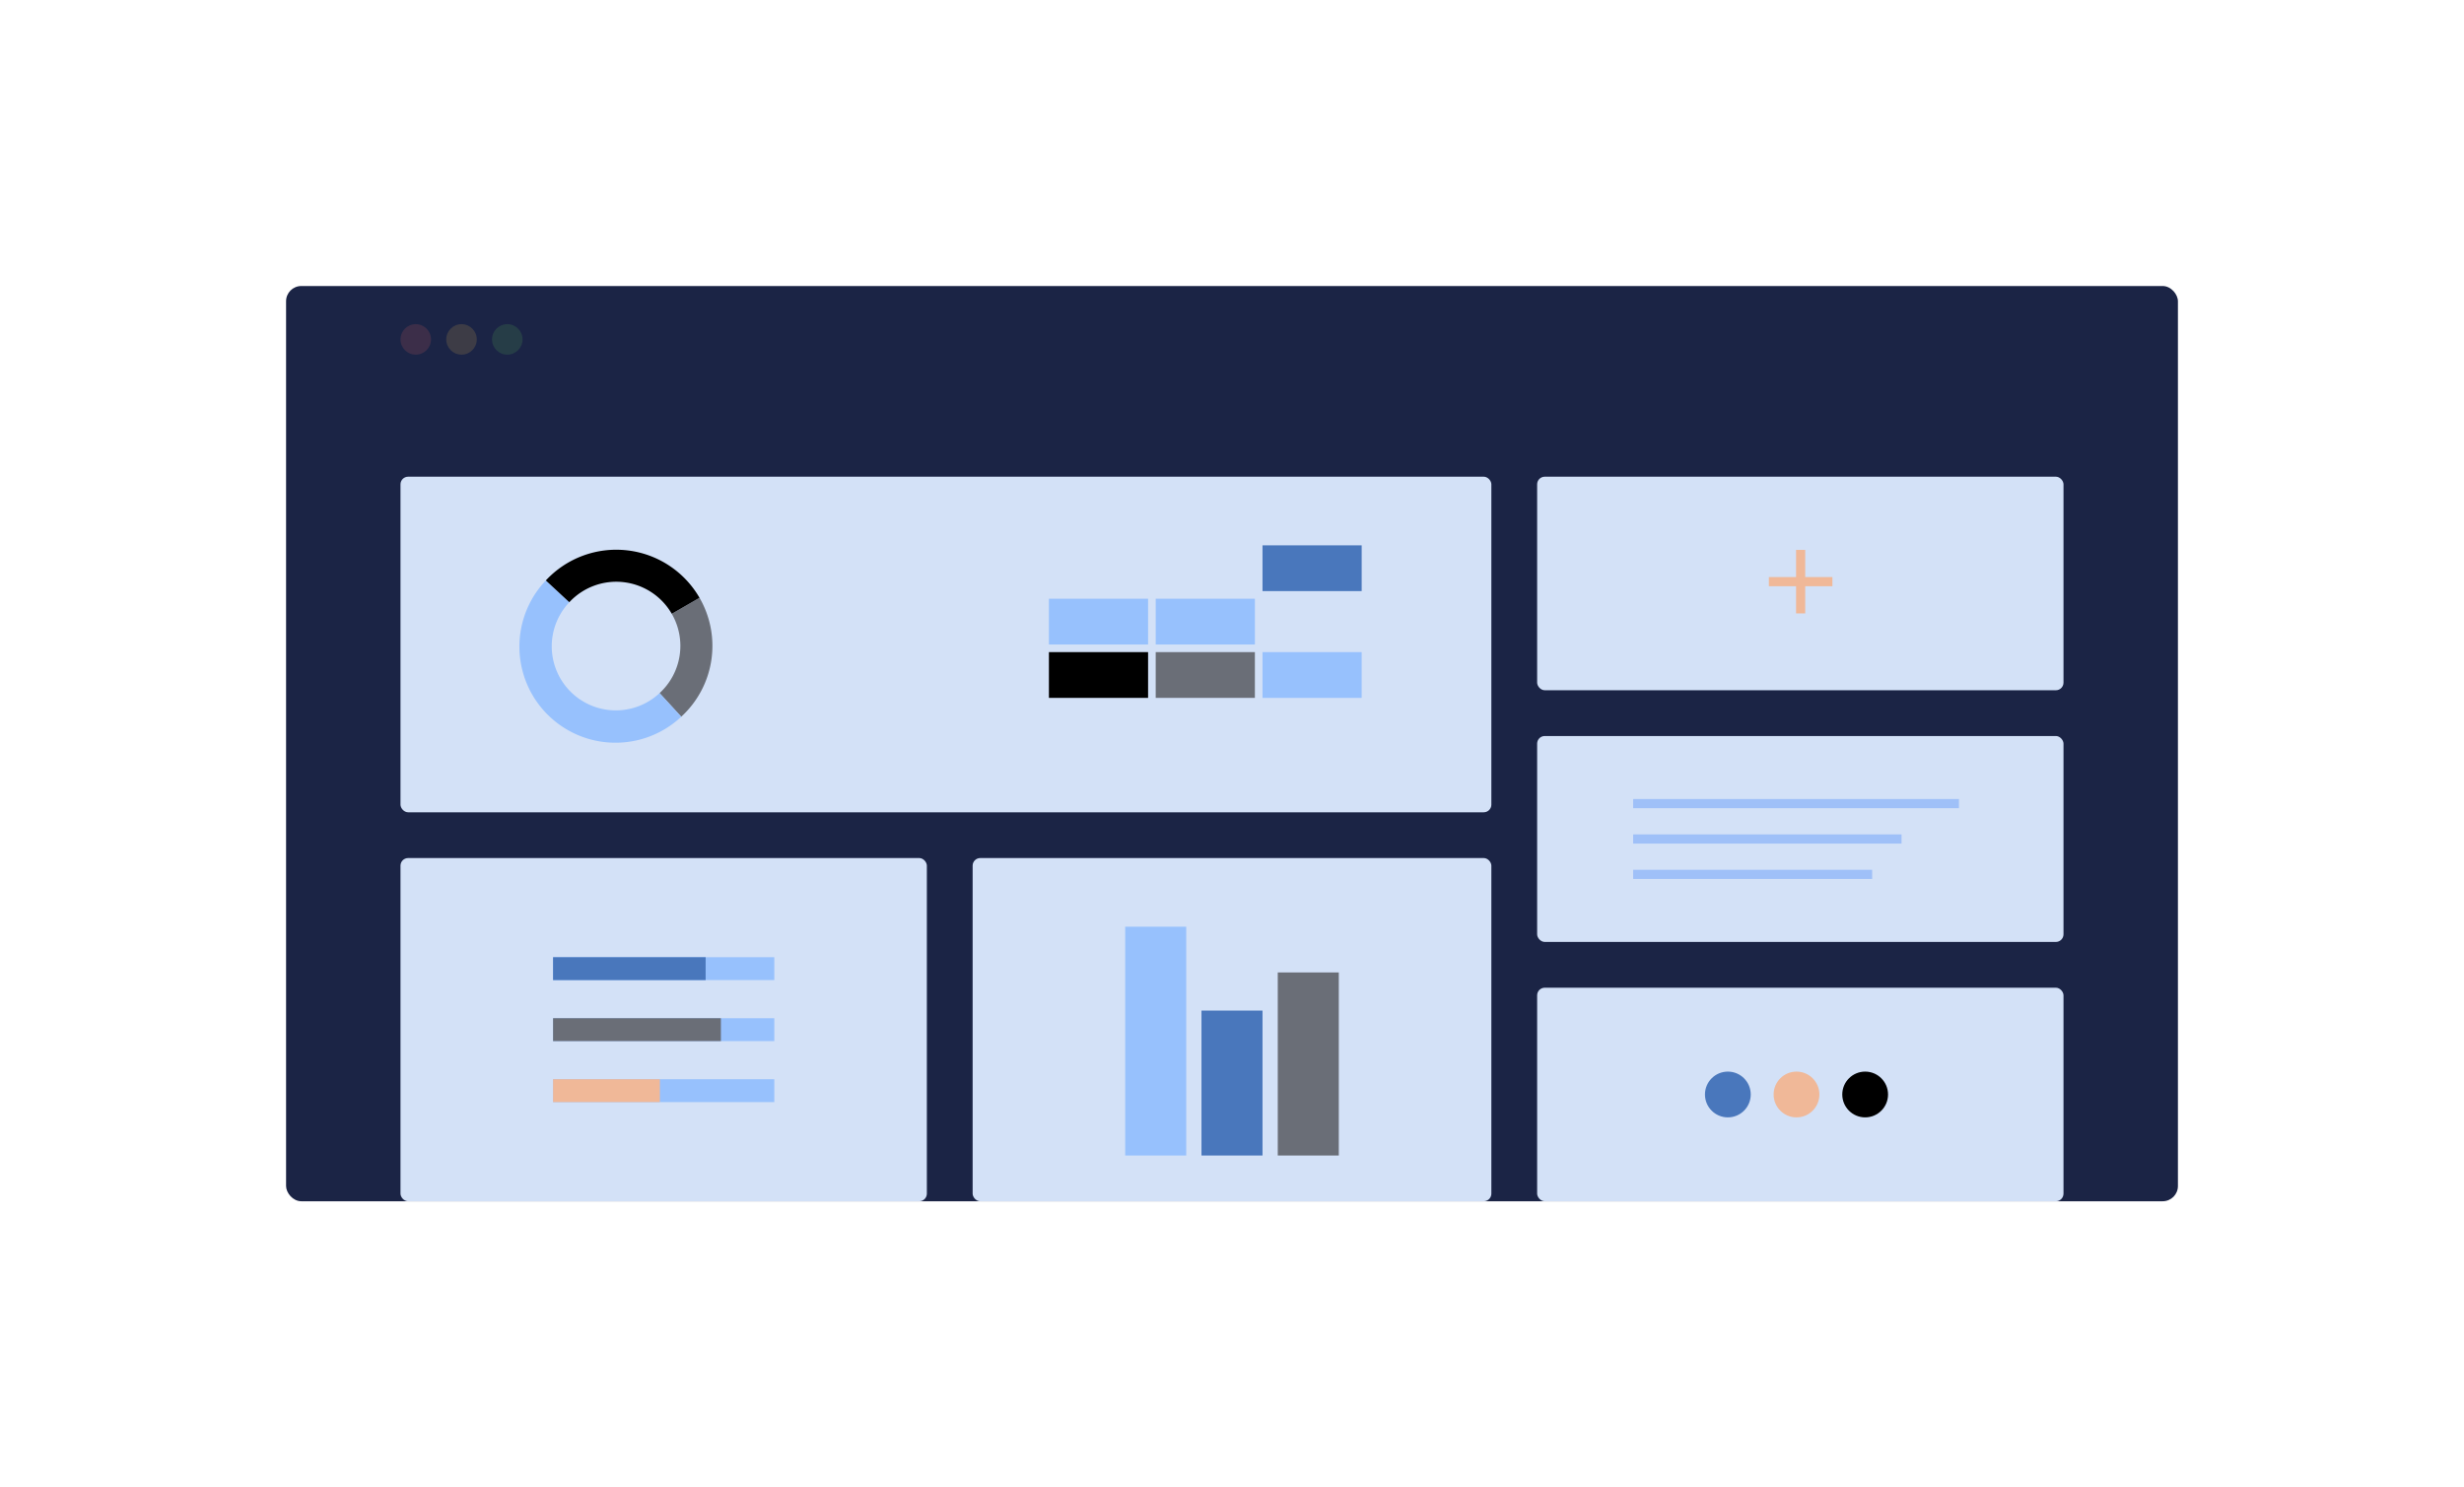 <svg xmlns="http://www.w3.org/2000/svg" xmlns:xlink="http://www.w3.org/1999/xlink" width="323" height="195" viewBox="0 0 323 195"><defs><filter id="a" x="0" y="0" width="323" height="195" filterUnits="userSpaceOnUse"><feOffset input="SourceAlpha"/><feGaussianBlur stdDeviation="12.5" result="b"/><feFlood flood-opacity="0.051"/><feComposite operator="in" in2="b"/><feComposite in="SourceGraphic"/></filter></defs><g transform="translate(-35.5 -58.5)"><g transform="matrix(1, 0, 0, 1, 35.5, 58.5)" filter="url(#a)"><rect width="248" height="120" rx="2" transform="translate(37.5 37.5)" fill="#1b2445"/></g><rect width="69" height="45" rx="1" transform="translate(88 171)" fill="#d4e2f8" opacity="0.996"/><rect width="143" height="44" rx="1" transform="translate(88 121)" fill="#d4e2f8" opacity="0.996"/><rect width="69" height="28" rx="1" transform="translate(237 121)" fill="#d4e2f8" opacity="0.996"/><rect width="68" height="45" rx="1" transform="translate(163 171)" fill="#d4e2f8" opacity="0.996"/><rect width="69" height="28" rx="1" transform="translate(237 188)" fill="#d4e2f8" opacity="0.996"/><rect width="69" height="27" rx="1" transform="translate(237 155)" fill="#d4e2f8" opacity="0.996"/><path d="M5083.2-2912.6H5082v-8.329h1.2Z" transform="translate(-4811.058 3051.524)" fill="#f0b898"/><path d="M1.2,8.329H0V0H1.2Z" transform="translate(267.379 135.361) rotate(-90)" fill="#f0b898"/><g transform="translate(120.898 125.965) rotate(60)"><path d="M0,0A12.6,12.6,0,0,1,12.3,9.869l-4.1.912A8.4,8.4,0,0,0,0,4.2Z" transform="translate(12.605 0)" fill="#6a6e77"/><path d="M24.352,0A12.6,12.6,0,0,1,0,6.441L4.016,5.206A8.4,8.4,0,0,0,20.25.912Z" transform="translate(0.557 9.869)" fill="#97c1fd"/><path d="M.557,16.31A12.6,12.6,0,0,1,12.6,0V4.2a8.4,8.4,0,0,0-8.03,10.873Z" transform="translate(0 0)"/></g><path d="M1.2,42.708H0V0H1.2Z" transform="translate(249.588 164.463) rotate(-90)" fill="#9fc0f8"/><path d="M1.2,35.182H0V0H1.2Z" transform="translate(249.588 169.102) rotate(-90)" fill="#9fc0f8"/><path d="M1.2,31.329H0V0H1.2Z" transform="translate(249.588 173.74) rotate(-90)" fill="#9fc0f8"/><rect width="8" height="30" transform="translate(183 180)" fill="#97c1fd"/><rect width="8" height="24" transform="translate(203 186)" fill="#6a6e77"/><rect width="8" height="19" transform="translate(193 191)" fill="#4977bc"/><rect width="3" height="29" transform="translate(137 184) rotate(90)" fill="#97c1fd"/><rect width="3" height="29" transform="translate(137 200) rotate(90)" fill="#97c1fd"/><rect width="3" height="29" transform="translate(137 192) rotate(90)" fill="#97c1fd"/><rect width="3" height="20" transform="translate(128 184) rotate(90)" fill="#4977bc"/><rect width="3" height="22" transform="translate(130 192) rotate(90)" fill="#6a6e77"/><rect width="3" height="14" transform="translate(122 200) rotate(90)" fill="#f0b898"/><circle cx="3" cy="3" r="3" transform="translate(283 199) rotate(90)"/><circle cx="3" cy="3" r="3" transform="translate(274 199) rotate(90)" fill="#f0b898"/><circle cx="3" cy="3" r="3" transform="translate(265 199) rotate(90)" fill="#4977bc"/><rect width="6" height="13" transform="translate(186 137) rotate(90)" fill="#97c1fd"/><rect width="6" height="13" transform="translate(200 137) rotate(90)" fill="#97c1fd"/><rect width="6" height="13" transform="translate(186 144) rotate(90)"/><rect width="6" height="13" transform="translate(214 130) rotate(90)" fill="#4977bc"/><rect width="6" height="13" transform="translate(200 144) rotate(90)" fill="#6a6e77"/><rect width="6" height="13" transform="translate(214 144) rotate(90)" fill="#97c1fd"/><circle cx="2" cy="2" r="2" transform="translate(104 101) rotate(90)" fill="#62c855" opacity="0.158"/><circle cx="2" cy="2" r="2" transform="translate(98 101) rotate(90)" fill="#f4bf4f" opacity="0.158"/><circle cx="2" cy="2" r="2" transform="translate(92 101) rotate(90)" fill="#ec6a5f" opacity="0.158"/></g></svg>